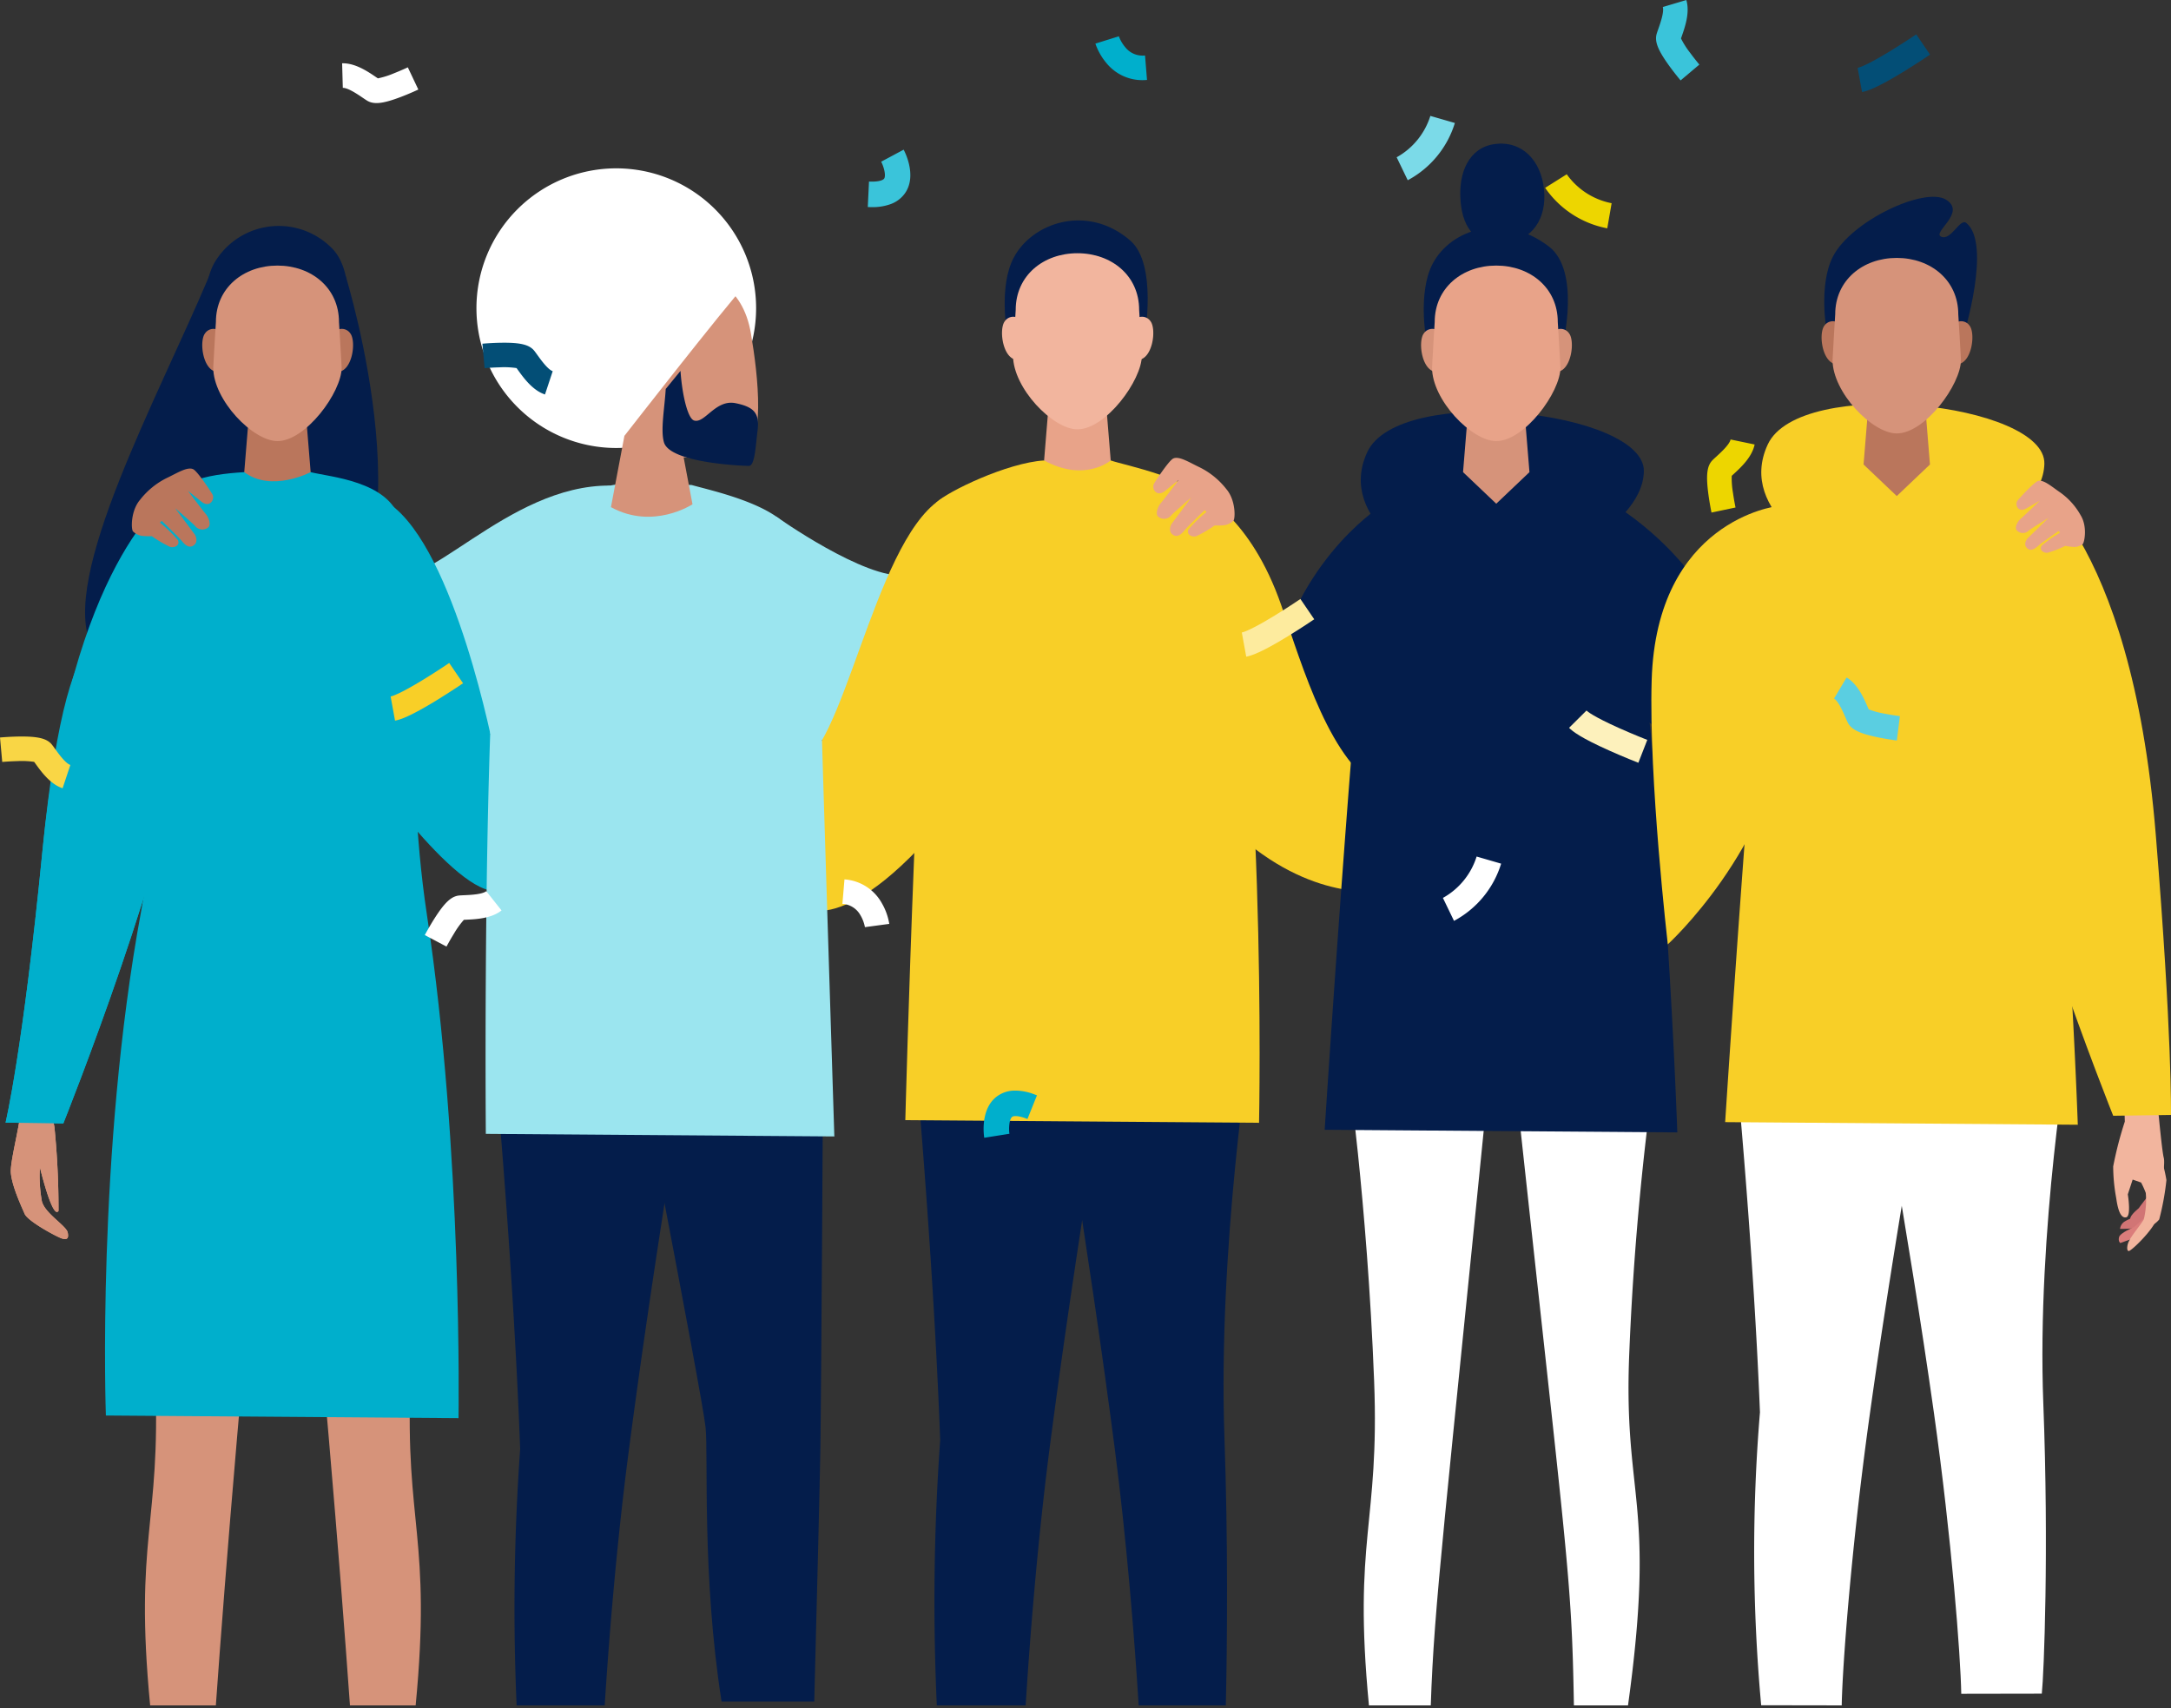 <svg xmlns="http://www.w3.org/2000/svg" width="386.964" height="304.5" viewBox="0 0 386.964 304.5">
  <rect x="0" y="0" width="386.964" height="304.5" fill="#333333" stroke="none"/>
  <g id="Group_7777" data-name="Group 7777" transform="translate(-294.25 -4798.787)">
    <path id="Intersection_44" data-name="Intersection 44" d="M0,6.831S3.437,41.366,4.706,73.245a300.282,300.282,0,0,0,.218,52.223l14.356.024C19.4,118.513,21,97.335,24.147,74.6,28.771,41.219,35.484,4.486,35.484,4.486S5.895-7.025,0,6.831Z" transform="translate(603.243 4977.293)" fill="#fff" stroke="rgba(0,0,0,0)" stroke-miterlimit="10" stroke-width="1"/>
    <path id="Intersection_43" data-name="Intersection 43" d="M35.484,6.718s-5.845,34-4.653,64.975c1,26.055.112,48.188-.269,51.708l-14.356.025c-.123-6.859-1.717-27.668-4.863-50.008C6.718,40.57,0,4.412,0,4.412S29.589-6.909,35.484,6.718Z" transform="translate(627.625 4977.293)" fill="#fff" stroke="rgba(0,0,0,0)" stroke-miterlimit="10" stroke-width="1"/>
    <path id="Path_1906" data-name="Path 1906" d="M-1557.151,732.523s15.738,11.2,22.956,10.443,22.519-5.2,22.519-5.2L-1523,772.629s-17.743,6.884-30.32-2.968S-1557.151,732.523-1557.151,732.523Z" transform="translate(1989.809 4158.381)" fill="#9be5ef"/>
    <path id="Path_1907" data-name="Path 1907" d="M-1067.139,721.047a55.769,55.769,0,0,1,23.9,27.645c7.756,19.494,11.621,29.555,11.621,29.555l-35.517-22.285Z" transform="translate(1646.934 4166.364)" fill="#041d4b"/>
    <path id="Path_1908" data-name="Path 1908" d="M-1242.729,727.3s-16.049,10.386-19.364,33.011,26.932,20.716,26.932,20.716Z" transform="translate(1782.707 4162.015)" fill="#041d4b"/>
    <path id="Path_1909" data-name="Path 1909" d="M-1516.274,717.959c-12.717,4.146-18.342,41.961-26.307,47.83s-1.082,25.533-1.082,25.533,7.965,7.648,28.507-18.344S-1502.371,713.426-1516.274,717.959Z" transform="translate(1980.293 4168.801)" fill="#f8cf27"/>
    <path id="Path_1910" data-name="Path 1910" d="M-1308.989,719.5s8.782,3.965,14.247,19.751c3.806,11,8.885,28.558,18.109,32.772,4.221,1.928-.966,18.158-.966,18.158s-13.008,1.943-26.982-12.031S-1308.989,719.5-1308.989,719.5Z" transform="translate(1817.371 4167.441)" fill="#f8cf27"/>
    <path id="Intersection_39" data-name="Intersection 39" d="M4.122,125.912a404.652,404.652,0,0,1,.6-47.291C3.448,44.4,0,7.331,0,7.331,5.914-7.539,35.6,4.815,35.6,4.815S28.863,44.241,24.225,80.077c-2.108,16.285-3.523,33.776-4.268,45.835Z" transform="translate(457.109 4976.875)" fill="#041d4b" stroke="rgba(0,0,0,0)" stroke-miterlimit="10" stroke-width="1"/>
    <path id="Intersection_40" data-name="Intersection 40" d="M15.641,125.911c-.744-12.049-2.157-29.519-4.263-45.787C6.741,44.276,0,4.814,0,4.814S29.684-7.54,35.6,7.331c0,0-5.864,37.112-4.668,70.911.633,17.921.513,35.877.242,47.669Z" transform="translate(481.568 4976.875)" fill="#041d4b" stroke="rgba(0,0,0,0)" stroke-miterlimit="10" stroke-width="1"/>
    <path id="Path_1915" data-name="Path 1915" d="M-1450.263,697.552c-6.6.41-17.25,5.559-19.182,7.482C-1472.7,727.5-1475,815.151-1475,815.151l63.051.468s1.556-76.429-7.729-109.384c-3.262-5.439-16.441-7.841-18.707-8.684C-1442.618,695.772-1444.656,697.2-1450.263,697.552Z" transform="translate(1930.616 4183.313)" fill="#f8cf27"/>
    <g id="head" transform="translate(472.852 4838.079)">
      <path id="Path_1916" data-name="Path 1916" d="M-1381.873,670.335s-4.62,3.974-11.875,0l1.045-12.788h9.785Z" transform="translate(1401.249 -627.549)" fill="#e8a389"/>
      <path id="Path_1917" data-name="Path 1917" d="M-1416.407,579.061s-1.483-8.229,1.15-13.316c3.313-6.4,13.242-9.724,20.837-3.117,4.878,4.245,2.517,17.249,2.517,17.249l-16.622-7.066Z" transform="translate(1417.298 -559.022)" fill="#041d4b"/>
      <path id="Path_1918" data-name="Path 1918" d="M-1415.408,615.684a1.827,1.827,0,0,0-2.492.541c-1.087,1.448-.364,6.884,2.355,6.884S-1415.408,615.684-1415.408,615.684Z" transform="translate(1418.385 -598.236)" fill="#f2b59e"/>
      <path id="Path_1919" data-name="Path 1919" d="M-1342.137,615.684a1.829,1.829,0,0,1,2.494.541c1.087,1.448.363,6.884-2.355,6.884S-1342.137,615.684-1342.137,615.684Z" transform="translate(1366.122 -598.236)" fill="#f2b59e"/>
      <path id="Path_1920" data-name="Path 1920" d="M-1389.472,588.32c0-6.1-4.925-10.09-11-10.09s-11,3.991-11,10.09c0,0-.478,7.779-.478,8.156,0,5.794,7.093,13.145,11.481,13.145,5.067,0,11.481-8.755,11.481-13.145C-1388.993,596.1-1389.472,588.32-1389.472,588.32Z" transform="translate(1413.913 -572.382)" fill="#f2b59e"/>
    </g>
    <path id="Intersection_41" data-name="Intersection 41" d="M3.917,123.766C1.049,93.992,5.828,91.487,4.84,65.931,3.595,33.774,0,8.951,0,8.951,5.894-5.874,26.288,2.189,26.288,2.189,17.3,92.5,15.529,105.622,14.939,123.766Z" transform="translate(534.337 4979.02)" fill="#fff" stroke="rgba(0,0,0,0)" stroke-miterlimit="10" stroke-width="1"/>
    <path id="Intersection_42" data-name="Intersection 42" d="M26.289,8.273a517.929,517.929,0,0,0-4.841,52.659c-1.091,26.057,4.841,26.185-.228,62.835H11.579C11.152,99.678,10.528,99.748,0,2.023,0,2.023,20.392-5.429,26.289,8.273Z" transform="translate(563.209 4979.02)" fill="#fff" stroke="rgba(0,0,0,0)" stroke-miterlimit="10" stroke-width="1"/>
    <g id="hoodie" transform="translate(530.364 4872.169)">
      <path id="Path_1925" data-name="Path 1925" d="M-1201.363,698.891c-6.577.408-15.077-1.76-19.317,10.659-3.251,22.4-8.814,108.8-8.814,108.8l62.853.468s-2.581-76.07-10.449-109.282c-2.168-9.15-7.067-6.432-9.607-8.394A32.192,32.192,0,0,0-1201.363,698.891Z" transform="translate(1229.493 -690.341)" fill="#041d4b"/>
      <path id="Path_1926" data-name="Path 1926" d="M-1195.661,698.718s-17.24-8.235-11.55-20.509,49.578-7.4,49.307,3.44-21.4,18.519-21.4,18.519Z" transform="translate(1214.797 -670.99)" fill="#041d4b"/>
    </g>
    <path id="Path_1927" data-name="Path 1927" d="M-1171.085,582.989s-1.479-8.2,1.146-13.276c3.3-6.378,12.828-9.237,20.771-3.107,5.615,4.335,2.51,17.2,2.51,17.2l-16.571-7.045Z" transform="translate(1719.521 4276.144)" fill="#041d4b"/>
    <path id="Path_1928" data-name="Path 1928" d="M-1136.656,677.271l-5.919,5.628-5.919-5.628,1.042-12.749h9.755Z" transform="translate(1703.52 4205.679)" fill="#d6937a"/>
    <path id="Path_1929" data-name="Path 1929" d="M-1170.088,622.792a1.822,1.822,0,0,0-2.485.54c-1.083,1.444-.362,6.863,2.348,6.863S-1170.088,622.792-1170.088,622.792Z" transform="translate(1720.603 4234.897)" fill="#d6937a"/>
    <path id="Path_1930" data-name="Path 1930" d="M-1097.046,622.792a1.823,1.823,0,0,1,2.485.54c1.083,1.444.361,6.863-2.347,6.863S-1097.046,622.792-1097.046,622.792Z" transform="translate(1668.503 4234.897)" fill="#d6937a"/>
    <path id="Path_1931" data-name="Path 1931" d="M-1144.233,595.516c0-6.078-4.909-10.056-10.967-10.056s-10.969,3.979-10.969,10.056c0,0-.476,7.755-.476,8.131,0,5.775,7.07,13.1,11.445,13.1,5.051,0,11.445-8.728,11.445-13.1C-1143.755,603.272-1144.233,595.516-1144.233,595.516Z" transform="translate(1716.144 4260.668)" fill="#e8a389"/>
    <path id="Path_1932" data-name="Path 1932" d="M-1135.146,523.13c.174,5.239-2.992,8.617-7.757,8.775s-7.052-3.19-7.225-8.428,2.208-9.253,6.971-9.412S-1135.32,517.894-1135.146,523.13Z" transform="translate(1704.663 4310.328)" fill="#041d4b"/>
    <path id="Path_1933" data-name="Path 1933" d="M-1778.057,714.254c-18.528-.143-33.227,19.961-40.622,16-7.581-4.056-16.443,7.909-16.443,7.909l18.863,19.564s10.756,6.708,24.439-3.354S-1781.242,719.816-1778.057,714.254Z" transform="translate(2181.091 4171.089)" fill="#9be5ef"/>
    <path id="Path_1934" data-name="Path 1934" d="M-1795.648,724.88c11.8,8.222,18.654,44.185,18.654,44.185l21.195-2.4-2.516,17.819s-10.516,9.85-18.679,9.43-25.132-25.533-25.132-25.533S-1808.768,726.162-1795.648,724.88Z" transform="translate(2159.31 4163.698)" fill="#00afcc"/>
    <g id="Group_1092" data-name="Group 1092" transform="translate(296.181 4995.115)">
      <path id="Path_1935" data-name="Path 1935" d="M-1993.876,1075.511s2.641.506,3.023,4.084a146.4,146.4,0,0,1,.706,14.719c-1.066,1.629-3.324-7.8-3.324-7.8a25.48,25.48,0,0,0,.368,6.126c.59,2.178,4.357,4.326,4.6,5.536s-.26,1.25-.987,1.071-6.1-3.036-6.69-4.4-2.328-5.081-2.465-7.416,2.257-10.629,1.66-12.047S-1993.876,1075.511-1993.876,1075.511Z" transform="translate(1998.645 -1074.792)" fill="#e8a389"/>
    </g>
    <path id="hair" d="M-1914.11,650.669c21.494-12.642,5.4-64.644,5.4-64.644s-21.969-5.676-24.409.108c-9.133,21.653-26.7,53.825-20.907,65.738C-1950.541,659.031-1920.2,654.253-1914.11,650.669Z" transform="translate(2264.588 4262.009)" fill="#041d4b"/>
    <path id="Intersection_35" data-name="Intersection 35" d="M3.917,123.765C1.049,93.991,5.829,91.487,4.84,65.93,3.595,33.773,0,8.951,0,8.951,5.894-5.873,26.288,2.188,26.288,2.188c-5.775,58-8.961,97.626-10.66,121.577Z" transform="translate(317.096 4979.021)" fill="#d6937a" stroke="rgba(0,0,0,0)" stroke-miterlimit="10" stroke-width="1"/>
    <path id="Intersection_36" data-name="Intersection 36" d="M10.659,123.766C8.96,99.816,5.775,60.2,0,2.188c0,0,20.392-8.061,26.287,6.764,0,0-3.6,24.821-4.839,56.978-.991,25.557,3.79,28.062.921,57.836Z" transform="translate(345.968 4979.021)" fill="#d6937a" stroke="rgba(0,0,0,0)" stroke-miterlimit="10" stroke-width="1"/>
    <g id="hand" transform="translate(295.242 4887.237)">
      <path id="Path_1938" data-name="Path 1938" d="M-1972.646,720.477s-17.473,11.9-22.5,63.152c-3.523,35.888-6.583,48.512-6.583,48.512l10.295.146s20.122-50.287,21.944-72.6C-1968.63,749.143-1972.646,720.477-1972.646,720.477Z" transform="translate(2001.73 -720.477)" fill="#00afcc"/>
    </g>
    <path id="dress" d="M-1918.687,704.406c-6.578.408-13.826,1.56-15.849,8.428-1.358,9.362,3.114,39.292-2.545,69.92-7.968,43.114-6.268,89.815-6.268,89.815l62.853.467s.8-47.167-5.643-89.812c-4.367-28.883-.751-57.377-4.8-70.4-2.134-6.856-12.413-7.533-15.905-8.416C-1911.067,702.633-1913.1,704.059-1918.687,704.406Z" transform="translate(2256.471 4178.544)" fill="#00afcc"/>
    <path id="hair-2" data-name="hair" d="M-1884.591,582.333s-1.479-8.2,1.146-13.276a13.283,13.283,0,0,1,20.771-3.107c5.29,4.725,2.51,17.2,2.51,17.2l-16.571-7.045Z" transform="translate(2215.787 4276.799)" fill="#041d4b"/>
    <path id="Path_1939" data-name="Path 1939" d="M-1850.164,677.274s-6.953,3.674-11.837,0l1.041-12.748h9.755Z" transform="translate(2199.786 4205.676)" fill="#ba765c"/>
    <g id="Group_1093" data-name="Group 1093" transform="translate(330.306 4846.128)">
      <path id="Path_1940" data-name="Path 1940" d="M-1883.6,622.795a1.821,1.821,0,0,0-2.484.54c-1.084,1.443-.362,6.861,2.347,6.861S-1883.6,622.795-1883.6,622.795Z" transform="translate(1886.563 -611.233)" fill="#ba765c"/>
      <path id="Path_1941" data-name="Path 1941" d="M-1810.554,622.795a1.821,1.821,0,0,1,2.484.54c1.084,1.443.363,6.861-2.346,6.861S-1810.554,622.795-1810.554,622.795Z" transform="translate(1834.463 -611.233)" fill="#ba765c"/>
      <path id="Path_1942" data-name="Path 1942" d="M-1857.74,595.517c0-6.078-4.909-10.057-10.967-10.057s-10.969,3.979-10.969,10.057c0,0-.476,7.755-.476,8.131,0,5.775,7.07,13.1,11.445,13.1,5.051,0,11.445-8.727,11.445-13.1C-1857.262,603.272-1857.74,595.517-1857.74,595.517Z" transform="translate(1882.104 -585.46)" fill="#d6937a"/>
    </g>
    <path id="Intersection_38" data-name="Intersection 38" d="M18.58,136.251c-3.547-22.721-2.324-43.908-2.852-48.916C15.091,81.3,0,3.741,0,3.741,5.986-10.765,36.692,21.593,36.692,21.593s-.334,59.277-.5,69.732c-.09,5.677-.622,27.1-1.089,44.926Z" transform="translate(404.281 4965.846)" fill="#041d4b" stroke="rgba(0,0,0,0)" stroke-miterlimit="10" stroke-width="1"/>
    <path id="Intersection_37" data-name="Intersection 37" d="M4.019,123.152A397.24,397.24,0,0,1,4.65,77.468C3.4,43.752,0,7.223,0,7.223,5.824-7.43,35.069,4.745,35.069,4.745S28.434,43.593,23.865,78.9c-2.025,15.639-3.4,32.406-4.148,44.248Z" transform="translate(382.315 4979.634)" fill="#041d4b" stroke="rgba(0,0,0,0)" stroke-miterlimit="10" stroke-width="1"/>
    <path id="Path_1947" data-name="Path 1947" d="M-1696.866,713.413c-6.527.639-18.168,6.97-20.018,8.813a295.614,295.614,0,0,0-2.8,29.857c-1.366,32.885-1,77.147-1,77.147l62.12.461s-1.987-62.818-2.31-74.52c-1.153-12.651-2.842-24.5-5.305-33.247-2.98-4.971-14.372-7.367-17.787-8.35C-1684.236,713.5-1696.679,713.393-1696.866,713.413Z" transform="translate(2101.529 4171.676)" fill="#9be5ef"/>
    <path id="Path_1949" data-name="Path 1949" d="M-1676.22,553.453a24.926,24.926,0,0,1-24.923,24.924,24.926,24.926,0,0,1-24.926-24.924,24.926,24.926,0,0,1,24.926-24.925A24.926,24.926,0,0,1-1676.22,553.453Z" transform="translate(2105.241 4300.267)" fill="#fff"/>
    <g id="_04_Standing" data-name="04 Standing" transform="translate(403.033 4848.184)">
      <path id="head-2" data-name="head" d="M-1634.5,595.99c-.025-3.687,3.257-4.942,6.768-2.549,2.441,1.664,4.357,4.458,5.1,8.83,1.272,7.469,2.79,20.423-1.92,22.074-2.086.731-10.075,0-10.075,0l1.578,8.365s-7.012,4.643-14.534.513l2.4-12.718S-1655.451,601.284-1634.5,595.99Z" transform="translate(1647.697 -592.217)" fill="#d6937a"/>
    </g>
    <path id="Path_1950" data-name="Path 1950" d="M-1604.121,652.86c-3.567-.712-5.47,3.685-7.372,3.092-1.112-.347-2.068-4.37-2.389-8.391-.013-.154-.021-.305-.03-.458l-2.639,3.227a.092.092,0,0,0,0,.023c-.2,3.38-.948,7.3-.314,9.487,1.072,3.687,14.054,4.2,15.126,4.2s1.187-3.314,1.546-6.186C-1599.819,654.845-1600.55,653.573-1604.121,652.86Z" transform="translate(2029.46 4217.794)" fill="#041d4b"/>
    <path id="Path_1951" data-name="Path 1951" d="M-1658.3,603.666s17.676-22.707,21.815-27.234c2.21-2.413-1.74-3.98-1.74-3.98-2.807-10.588-23.838-.011-27.438,8.284C-1669.5,589.573-1659.9,603.9-1658.3,603.666Z" transform="translate(2063.853 4272.809)" fill="#fff"/>
    <path id="Path_1952" data-name="Path 1952" d="M-1916.875,704.4c.757.338,3.073,3.841,3.436,4.472.512.892-.47,2.527-1.964,1.312-1.188-.967-2.4-1.929-2.4-1.929s2.609,3.466,3.163,4.107.972,1.871.518,2.367a1.631,1.631,0,0,1-2.426-.245c-.709-.721-3.511-3.117-3.511-3.117l3.51,4.708s.675,1.139-.108,1.816c-1.035.893-1.915-.325-2.447-.94s-3.357-3.337-3.357-3.337l-.323.323a24.064,24.064,0,0,1,3.19,3.093c.406.768-.336,1.453-1.366,1.232a21.421,21.421,0,0,1-3.269-1.915,12.256,12.256,0,0,1-1.864-.066,3.048,3.048,0,0,1-1.49-.778c-.344-.348-.449-3.656,1.265-5.654a13.756,13.756,0,0,1,4.806-3.9C-1919.742,705.112-1917.926,703.928-1916.875,704.4Z" transform="translate(2245.542 4178.018)" fill="#ba765c"/>
    <path id="Path_1953" data-name="Path 1953" d="M-1326.257,698.143c-.757.338-3.073,3.842-3.436,4.473-.512.891.47,2.527,1.965,1.311,1.187-.967,2.4-1.928,2.4-1.928s-2.609,3.466-3.162,4.106-.972,1.871-.518,2.367a1.63,1.63,0,0,0,2.426-.244c.709-.721,3.511-3.117,3.511-3.117l-3.51,4.708s-.675,1.14.108,1.816c1.035.893,1.915-.325,2.447-.94s3.357-3.337,3.357-3.337l.324.323a24.1,24.1,0,0,0-3.191,3.093c-.406.768.336,1.453,1.365,1.232a21.338,21.338,0,0,0,3.269-1.915,12.268,12.268,0,0,0,1.864-.066,3.048,3.048,0,0,0,1.489-.778c.344-.348.45-3.656-1.265-5.653a13.751,13.751,0,0,0-4.807-3.9C-1323.39,698.858-1325.206,697.675-1326.257,698.143Z" transform="translate(1829.644 4182.368)" fill="#e8a389"/>
    <path id="Path_1954" data-name="Path 1954" d="M-1015.922,726.378s-21.424,2.513-22.276,31.026c-.527,17.644,2.875,47.062,2.875,47.062s18.455-16.781,21.389-40.258C-1012.118,749.679-1015.922,726.378-1015.922,726.378Z" transform="translate(1626.844 4162.656)" fill="#f8cf27"/>
    <g id="_01_Walking" data-name="01 Walking" transform="translate(670.88 4993.222)">
      <g id="Group_1101" data-name="Group 1101">
        <g id="Group_1100" data-name="Group 1100">
          <path id="Path_1955" data-name="Path 1955" d="M-754.722,1129.824s-1.629,2.088-1.7,2.247-1.993,1.439-1.5,2.415,2.967-.985,2.967-.985l.615-2.745Z" transform="translate(761.041 -1111.175)" fill="#d17575"/>
          <path id="Path_1956" data-name="Path 1956" d="M-745.08,1119.48a4.028,4.028,0,0,0,1.26-1.033,46.774,46.774,0,0,0,1.287-7.019,28.155,28.155,0,0,0-1.014-4.133l-1.447,4.852Z" transform="translate(752.052 -1095.505)" fill="#f2b59e"/>
          <path id="Path_1957" data-name="Path 1957" d="M-758.922,1136.88l-2.031,1.7a6.2,6.2,0,0,0-2.087.8,1.778,1.778,0,0,0-.837,1.315,18.694,18.694,0,0,0,3.177-.2l2.436-2.164Z" transform="translate(765.13 -1116.082)" fill="#d17575"/>
          <path id="Path_1958" data-name="Path 1958" d="M-759.36,1140.93l-2.535,2.273s-2.479,1.005-2.674,1.792.227,1.044.227,1.044l3.2-1.154Z" transform="translate(765.644 -1118.899)" fill="#db7d7b"/>
          <path id="Path_1959" data-name="Path 1959" d="M-760.441,1068.572l.6,4.4s.62,6.515.9,7.528-.316,4.414-.446,5.875a19.7,19.7,0,0,1-.8,5.072c-.818,2.152-4.507,5.638-4.964,5.691-.485.056-.323-1.27.074-1.862.323-.775,2.234-3.08,2.585-3.789a14.674,14.674,0,0,0,.349-4.7,15.012,15.012,0,0,0-.837-1.857l-1.5-.526-.865,2.632s.645,3.884-.287,4.095c-1.253.284-1.632-2.456-1.78-3.424a31.41,31.41,0,0,1-.539-5.642,65.357,65.357,0,0,1,2.073-8l-.135-4.79Z" transform="translate(767.981 -1068.572)" fill="#f2b59e"/>
        </g>
      </g>
    </g>
    <g id="hoodie-2" data-name="hoodie" transform="translate(601.751 4870.806)">
      <path id="Path_1964" data-name="Path 1964" d="M-966.9,694.409c-6.578.409-15.078-1.76-19.317,10.658-3.251,22.4-8.814,108.8-8.814,108.8l62.853.468s-2.58-76.069-10.448-109.281c-2.168-9.15-7.068-6.432-9.607-8.393A32.176,32.176,0,0,0-966.9,694.409Z" transform="translate(995.027 -685.859)" fill="#f8cf27"/>
      <path id="Path_1965" data-name="Path 1965" d="M-961.193,694.235s-17.24-8.236-11.551-20.509,49.578-7.4,49.307,3.441-21.4,18.518-21.4,18.518Z" transform="translate(980.329 -666.507)" fill="#f8cf27"/>
    </g>
    <g id="head-3" data-name="head" transform="translate(618.936 4833.865)">
      <path id="Path_1966" data-name="Path 1966" d="M-936.616,569.085s-1.48-8.2,1.146-13.275c3.3-6.379,16.328-12.43,20.121-10.127s-2.586,5.893-.825,6.625,3.338-3.374,4.464-2.458c4.567,3.717-.479,20.047-.479,20.047l-16.571-7.044Z" transform="translate(937.505 -545.183)" fill="#041d4b"/>
      <path id="Path_1967" data-name="Path 1967" d="M-902.19,672.787l-5.918,5.628-5.919-5.628,1.042-12.751h9.755Z" transform="translate(921.506 -625.067)" fill="#ba765c"/>
      <g id="Group_1103" data-name="Group 1103" transform="translate(0 10.898)">
        <path id="Path_1968" data-name="Path 1968" d="M-935.621,618.31a1.822,1.822,0,0,0-2.483.539c-1.084,1.446-.363,6.864,2.347,6.864S-935.621,618.31-935.621,618.31Z" transform="translate(938.587 -606.748)" fill="#ba765c"/>
        <path id="Path_1969" data-name="Path 1969" d="M-862.579,618.31a1.823,1.823,0,0,1,2.484.539c1.084,1.446.363,6.864-2.347,6.864S-862.579,618.31-862.579,618.31Z" transform="translate(886.489 -606.748)" fill="#ba765c"/>
        <path id="Path_1970" data-name="Path 1970" d="M-909.764,591.033c0-6.076-4.91-10.056-10.967-10.056s-10.969,3.979-10.969,10.056c0,0-.476,7.756-.476,8.132,0,5.776,7.07,13.1,11.445,13.1,5.049,0,11.445-8.728,11.445-13.1C-909.286,598.789-909.764,591.033-909.764,591.033Z" transform="translate(934.127 -580.977)" fill="#d6937a"/>
      </g>
    </g>
    <g id="hand-2" data-name="hand" transform="translate(648.893 4883.145)">
      <path id="Path_1971" data-name="Path 1971" d="M-834.432,707.037s19.407,10.176,23.841,64.424c2.939,35.94,2.71,49.965,2.71,49.965l-10.3.147s-20.122-50.288-21.943-72.6C-840.981,738.429-834.432,707.037-834.432,707.037Z" transform="translate(840.198 -707.037)" fill="#f8cf27"/>
    </g>
    <path id="Path_1972" data-name="Path 1972" d="M-820.866,711.463c-.715.193-3.249,2.962-3.657,3.467-.577.716.061,2.3,1.55,1.432,1.183-.687,2.386-1.366,2.386-1.366s-2.788,2.694-3.366,3.182-1.118,1.515-.788,2.017a1.456,1.456,0,0,0,2.175.123c.727-.537,3.536-2.26,3.536-2.26l-3.757,3.665s-.755.911-.157,1.618c.788.933,1.735-.019,2.291-.488s3.429-2.476,3.429-2.476l.241.33a21.511,21.511,0,0,0-3.248,2.285c-.466.621.093,1.329,1.033,1.278a19.061,19.061,0,0,0,3.153-1.233,10.93,10.93,0,0,0,1.655.2,2.73,2.73,0,0,0,1.423-.478c.353-.259.908-3.164-.326-5.167a12.289,12.289,0,0,0-3.7-4.111C-818.435,712.5-819.873,711.2-820.866,711.463Z" transform="translate(1478.409 4173.054)" fill="#e8a389"/>
    <g id="Group_1128" data-name="Group 1128" transform="translate(296.181 4995.115)">
      <path id="Path_1935-2" data-name="Path 1935" d="M-1993.876,1075.511s2.641.506,3.023,4.084a146.4,146.4,0,0,1,.706,14.719c-1.066,1.629-3.324-7.8-3.324-7.8a25.48,25.48,0,0,0,.368,6.126c.59,2.178,4.357,4.326,4.6,5.536s-.26,1.25-.987,1.071-6.1-3.036-6.69-4.4-2.328-5.081-2.465-7.416,2.257-10.629,1.66-12.047S-1993.876,1075.511-1993.876,1075.511Z" transform="translate(1998.645 -1074.792)" fill="#d6937a"/>
    </g>
    <g id="hand-3" data-name="hand" transform="translate(295.242 4912.553)">
      <path id="Path_1938-2" data-name="Path 1938" d="M-1981.128,767.748s-8.99-15.665-14.019,35.582c-3.523,35.888-6.583,48.512-6.583,48.512l10.295.146s20.122-50.287,21.944-72.6C-1968.63,768.844-1981.128,767.748-1981.128,767.748Z" transform="translate(2001.73 -765.493)" fill="#00afcc"/>
    </g>
    <g id="Group_5155" data-name="Group 5155" transform="translate(294.25 4798.787)">
      <path id="Path_36385" data-name="Path 36385" d="M296.491,238.771a12.814,12.814,0,0,1-6.006,7.374l1.976,4.094a17.329,17.329,0,0,0,8.4-10.205Z" transform="translate(-41.542 -218.11)" fill="#7bdae8"/>
      <path id="Path_36386" data-name="Path 36386" d="M294.08,1019.4a12.814,12.814,0,0,1-6.007,7.375l1.976,4.093a17.324,17.324,0,0,0,8.4-10.2Z" transform="translate(-30.884 -866.716)" fill="#fff"/>
      <path id="Path_36387" data-name="Path 36387" d="M237,542.1A12.81,12.81,0,0,1,229,536.943l-3.849,2.417a17.326,17.326,0,0,0,11.071,7.216Z" transform="translate(50.261 -505.877)" fill="#edd600"/>
      <path id="Path_36388" data-name="Path 36388" d="M693.8,326.113a9.343,9.343,0,0,0,3.324-.532,5.328,5.328,0,0,0,2.71-2.139c1.939-3.069-.129-7.121-.371-7.573l-4.007,2.146,0-.009c.463.884.892,2.456.538,3.01-.19.3-1.014.619-2.707.538l-.216,4.54q.377.018.734.018" transform="translate(-538.395 -289.19)" fill="#3ac4da"/>
      <path id="Path_36389" data-name="Path 36389" d="M277.151,668.468a9.332,9.332,0,0,0-3.315-.587,5.33,5.33,0,0,0-3.262,1.133c-2.838,2.264-2.213,6.77-2.132,7.276l4.489-.714,0,.01c-.148-.987-.037-2.613.478-3.02.278-.22,1.161-.253,2.734.379l1.693-4.218q-.35-.141-.687-.257" transform="translate(-93.007 -473.474)" fill="#00afcc"/>
      <path id="Path_36390" data-name="Path 36390" d="M721.077,1035.568a8.266,8.266,0,0,1,6.677,4.27,10.761,10.761,0,0,1,1.308,3.66l-4.337.582,0,.016a6.546,6.546,0,0,0-.817-2.162,3.934,3.934,0,0,0-3.2-2.006Z" transform="translate(-570.556 -878.81)" fill="#fff"/>
      <path id="Path_36391" data-name="Path 36391" d="M391.561,394.288a8.264,8.264,0,0,1-7.3-3.088,10.746,10.746,0,0,1-1.9-3.388l4.178-1.3,0-.015a6.539,6.539,0,0,0,1.169,1.993,3.933,3.933,0,0,0,3.5,1.44Z" transform="translate(-187.115 -380.04)" fill="#00afcc"/>
      <path id="Path_36392" data-name="Path 36392" d="M794.464,95.068c.219-.04,1.536-.376,5.909-3.054,2.4-1.473,4.514-2.908,4.535-2.923l2.465,3.616c-.089.061-2.206,1.5-4.7,3.029-4.752,2.911-6.512,3.469-7.422,3.636Z" transform="translate(-724.838 29.088)" fill="#f8cf27"/>
      <path id="Path_36393" data-name="Path 36393" d="M420.214,843.253c.219-.04,1.536-.376,5.909-3.053,2.4-1.473,4.514-2.908,4.535-2.922l2.465,3.616c-.089.061-2.206,1.5-4.7,3.029-4.752,2.911-6.512,3.469-7.422,3.635Z" transform="translate(-198.87 -730.504)" fill="#fdeb9e"/>
      <path id="Path_36394" data-name="Path 36394" d="M0,443.958c.219-.04,1.536-.376,5.909-3.053,2.4-1.473,4.514-2.908,4.535-2.923l2.465,3.616c-.089.06-2.206,1.5-4.7,3.029C3.457,447.539,1.7,448.1.787,448.263Z" transform="translate(331.107 -431.861)" fill="#034e76"/>
      <path id="Path_36395" data-name="Path 36395" d="M187.827,916.158c.157.159,1.179,1.055,5.859,3.148,2.574,1.151,4.951,2.079,4.974,2.088l-1.589,4.078c-.1-.039-2.486-.97-5.156-2.164-5.088-2.273-6.543-3.41-7.195-4.066Z" transform="translate(94.954 -789.501)" fill="#fdf1bc"/>
      <path id="Path_36396" data-name="Path 36396" d="M805.019,183.9c2.005,1.194,3.092,3.714,3.811,5.382.046.106.089.207.13.3a15.1,15.1,0,0,0,2.928.78c1.4.271,2.621.426,2.633.427l-.545,4.342c-.07-.009-1.735-.22-3.5-.59-3.247-.682-4.68-1.407-5.285-2.675-.12-.251-.246-.543-.379-.852-.4-.937-1.245-2.887-2.032-3.356Z" transform="translate(-475.878 -63.132)" fill="#5acee1"/>
      <path id="Path_36397" data-name="Path 36397" d="M168.52,413.7c.665,2.237-.242,4.827-.843,6.541-.038.109-.075.213-.108.31a15.054,15.054,0,0,0,1.625,2.557c.843,1.145,1.639,2.089,1.647,2.1l-3.343,2.824c-.046-.054-1.127-1.337-2.175-2.806-1.926-2.7-2.489-4.205-2.075-5.548.082-.266.187-.566.3-.884.337-.963,1.04-2.966.778-3.845Z" transform="translate(132.055 -413.697)" fill="#3ac4da"/>
      <path id="Path_36398" data-name="Path 36398" d="M468.75,52.3c-1.827,1.451-4.569,1.574-6.383,1.656l-.327.015a15.1,15.1,0,0,0-1.768,2.461c-.748,1.209-1.327,2.3-1.333,2.311l-3.867-2.049c.032-.063.82-1.544,1.793-3.064,1.789-2.795,2.974-3.877,4.374-3.994.277-.023.6-.038.931-.052,1.019-.046,3.14-.141,3.858-.712Z" transform="translate(-379.354 109.991)" fill="#fff"/>
      <path id="Path_36399" data-name="Path 36399" d="M969.827,665.281c-2.214-.737-3.817-2.965-4.877-4.439l-.191-.266a15.078,15.078,0,0,0-3.027-.134c-1.422.035-2.651.146-2.664.147l-.4-4.358c.071-.007,1.742-.158,3.546-.174,3.318-.031,4.873.37,5.736,1.478.171.22.356.478.553.751.6.829,1.835,2.552,2.7,2.841Z" transform="translate(-872.687 -594.963)" fill="#034e76"/>
      <path id="Path_36400" data-name="Path 36400" d="M1003.883,357.655c2.333-.068,4.6,1.476,6.1,2.5l.271.184a15.093,15.093,0,0,0,2.889-.913c1.324-.521,2.44-1.047,2.452-1.052l1.87,3.956c-.064.03-1.582.746-3.271,1.38-3.106,1.167-4.7,1.324-5.895.579-.236-.147-.5-.326-.778-.516-.844-.574-2.6-1.768-3.516-1.741Z" transform="translate(-942.901 -346.37)" fill="#fff"/>
      <path id="Path_36401" data-name="Path 36401" d="M675.228,9.229c-2.215-.736-3.817-2.965-4.877-4.439l-.192-.266a15.094,15.094,0,0,0-3.027-.134c-1.422.034-2.652.146-2.664.147L664.07.18c.071-.007,1.742-.158,3.545-.175,3.318-.031,4.873.37,5.736,1.478.171.22.357.478.553.751.6.828,1.835,2.552,2.705,2.841Z" transform="translate(-664.07 131.285)" fill="#f9d645"/>
      <path id="Path_36402" data-name="Path 36402" d="M117.285,725.386c-.473,2.285-2.5,4.136-3.839,5.362l-.242.221a15.053,15.053,0,0,0,.22,3.022c.2,1.409.455,2.616.457,2.628l-4.282.9c-.015-.069-.36-1.711-.587-3.5-.418-3.292-.2-4.882.8-5.869.2-.2.433-.41.681-.637.753-.688,2.321-2.12,2.507-3.018Z" transform="translate(195.464 -646.153)" fill="#edd600"/>
    </g>
  </g>
</svg>
